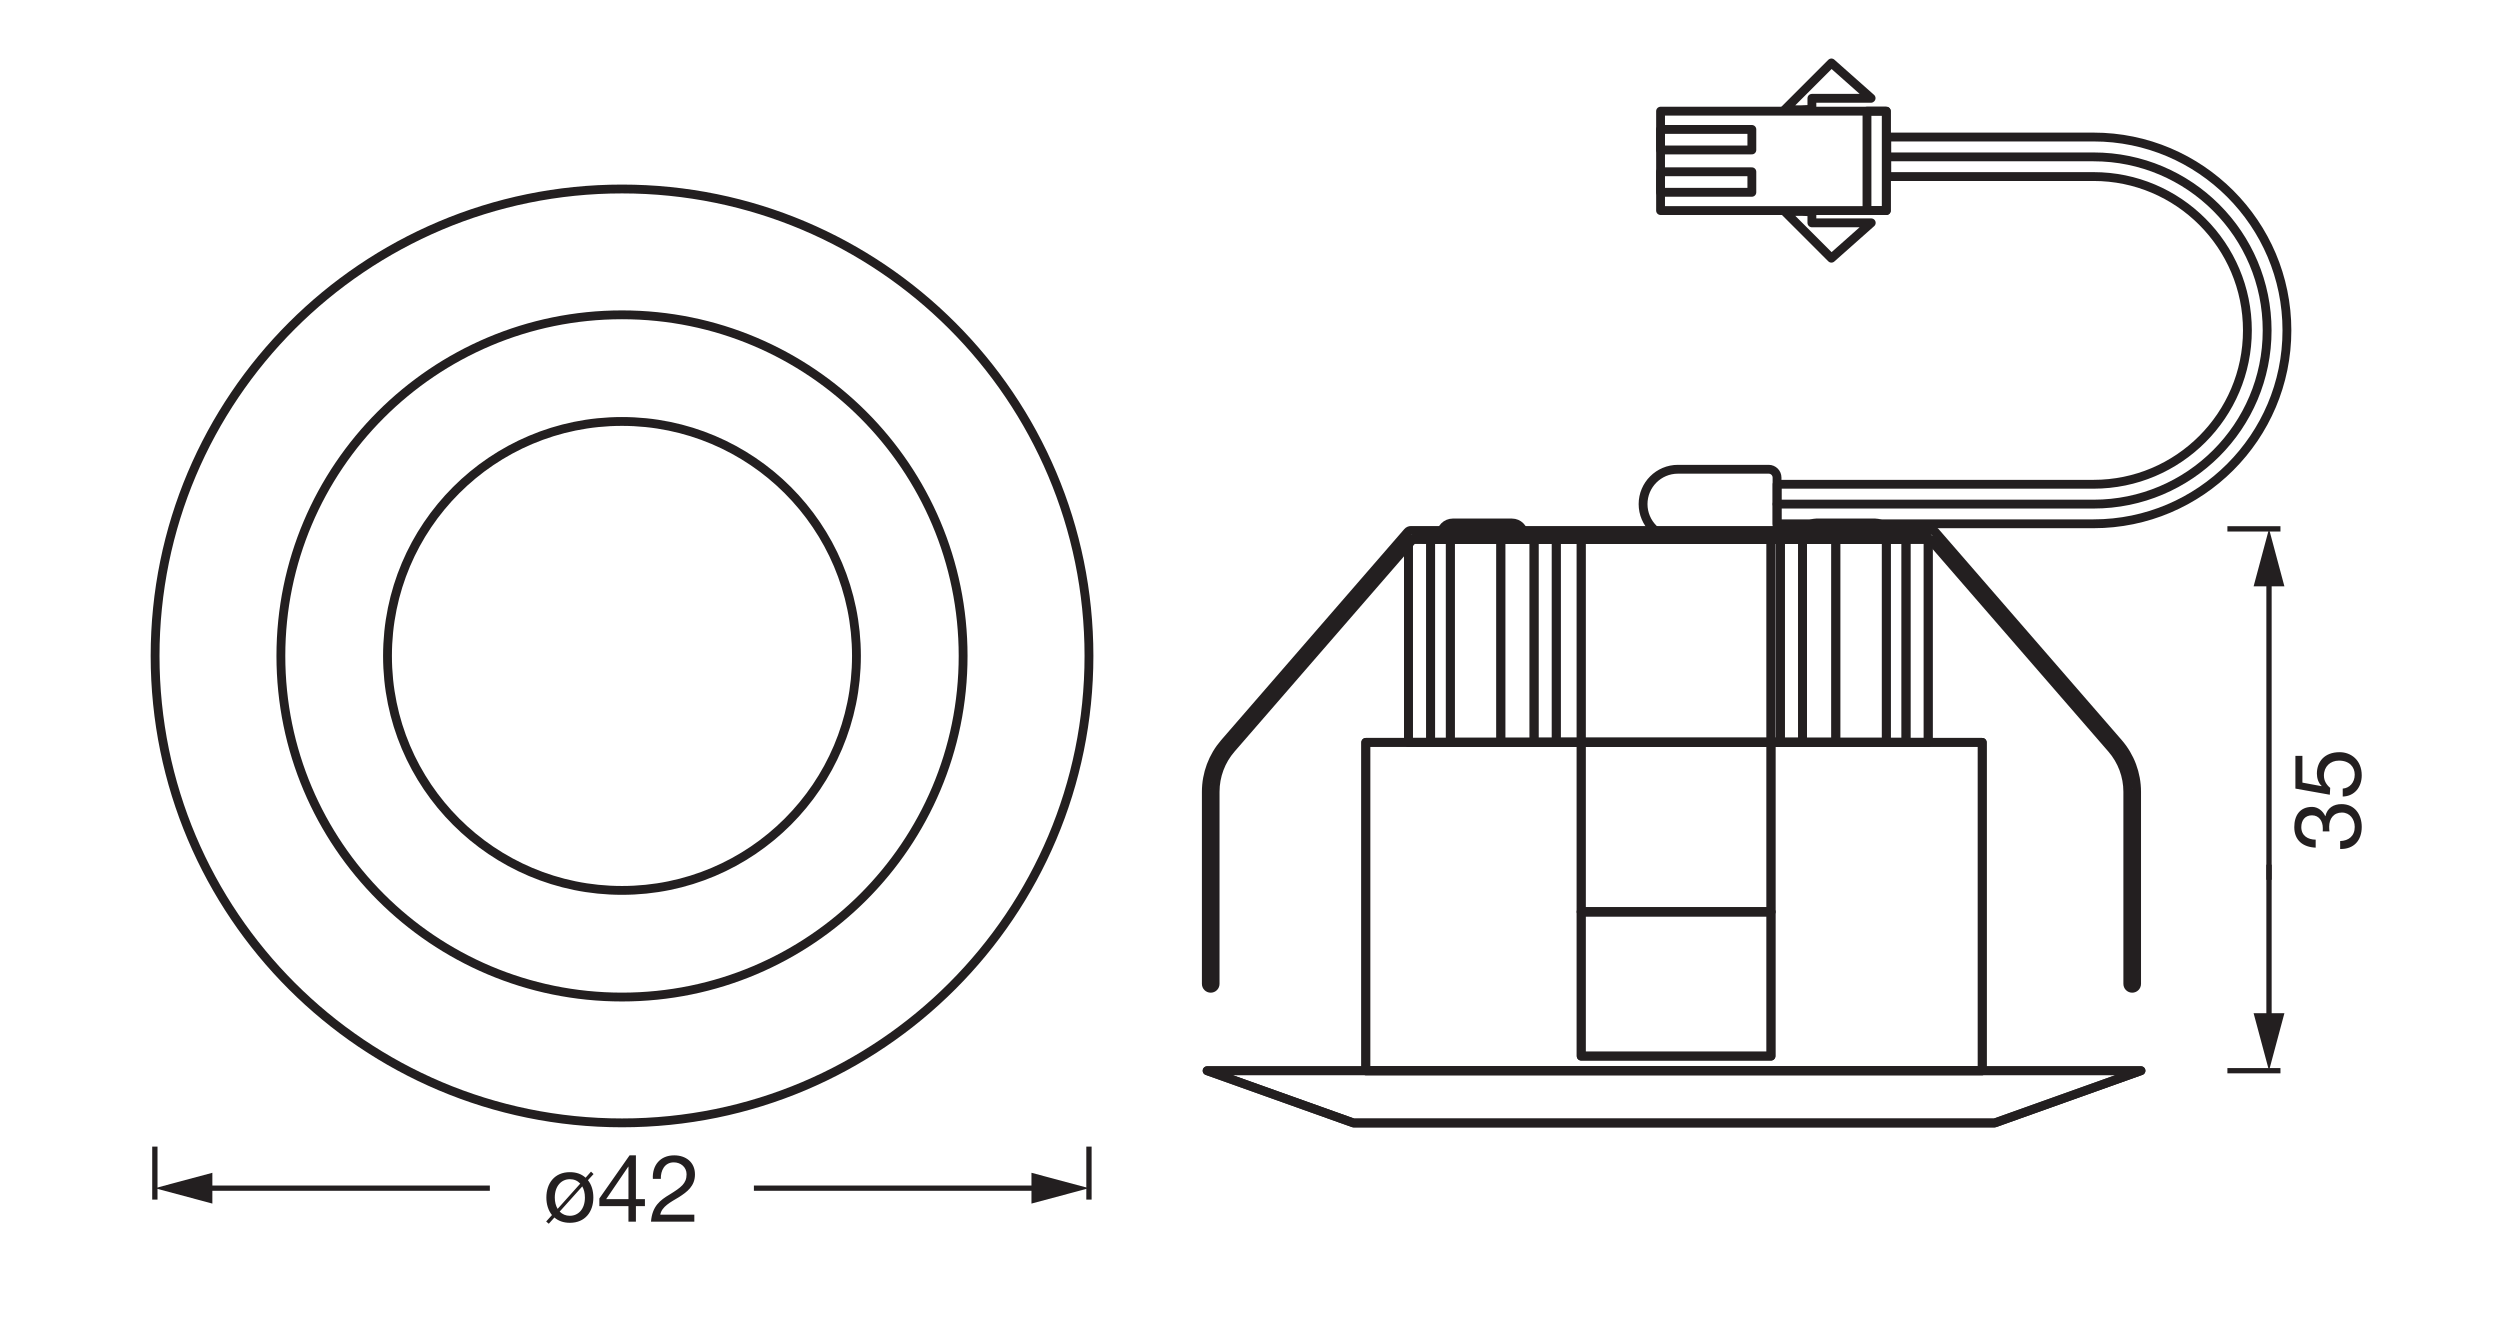 <?xml version="1.0" encoding="UTF-8" standalone="no"?>
<!-- Created with Inkscape (http://www.inkscape.org/) -->

<svg
   version="1.1"
   id="svg1"
   width="801.216"
   height="424.22"
   viewBox="0 0 801.216 424.22"
   xmlns="http://www.w3.org/2000/svg"
   xmlns:svg="http://www.w3.org/2000/svg">
  <defs
     id="defs1">
    <clipPath
       clipPathUnits="userSpaceOnUse"
       id="clipPath36">
      <path
         d="M 0,318.165 H 600.912 V 0 H 0 Z"
         transform="translate(-436.533,-192.459)"
         id="path36" />
    </clipPath>
    <clipPath
       clipPathUnits="userSpaceOnUse"
       id="clipPath38">
      <path
         d="M 0,318.165 H 600.912 V 0 H 0 Z"
         id="path38" />
    </clipPath>
    <clipPath
       clipPathUnits="userSpaceOnUse"
       id="clipPath40">
      <path
         d="M 0,318.165 H 600.912 V 0 H 0 Z"
         transform="translate(-349.197,-192.459)"
         id="path40" />
    </clipPath>
    <clipPath
       clipPathUnits="userSpaceOnUse"
       id="clipPath42">
      <path
         d="M 0,318.165 H 600.912 V 0 H 0 Z"
         id="path42" />
    </clipPath>
    <clipPath
       clipPathUnits="userSpaceOnUse"
       id="clipPath44">
      <path
         d="M 0,318.165 H 600.912 V 0 H 0 Z"
         id="path44" />
    </clipPath>
    <clipPath
       clipPathUnits="userSpaceOnUse"
       id="clipPath46">
      <path
         d="M 0,318.165 H 600.912 V 0 H 0 Z"
         id="path46" />
    </clipPath>
    <clipPath
       clipPathUnits="userSpaceOnUse"
       id="clipPath48">
      <path
         d="M 0,318.165 H 600.912 V 0 H 0 Z"
         id="path48" />
    </clipPath>
    <clipPath
       clipPathUnits="userSpaceOnUse"
       id="clipPath50">
      <path
         d="M 0,318.165 H 600.912 V 0 H 0 Z"
         transform="translate(-435.516,-264.602)"
         id="path50" />
    </clipPath>
    <clipPath
       clipPathUnits="userSpaceOnUse"
       id="clipPath52">
      <path
         d="M 0,318.165 H 600.912 V 0 H 0 Z"
         transform="translate(-435.516,-294.533)"
         id="path52" />
    </clipPath>
    <clipPath
       clipPathUnits="userSpaceOnUse"
       id="clipPath54">
      <path
         d="M 0,318.165 H 600.912 V 0 H 0 Z"
         transform="translate(-403.314,-205.372)"
         id="path54" />
    </clipPath>
    <clipPath
       clipPathUnits="userSpaceOnUse"
       id="clipPath56">
      <path
         d="M 0,318.165 H 600.912 V 0 H 0 Z"
         transform="translate(-453.517,-285.229)"
         id="path56" />
    </clipPath>
    <clipPath
       clipPathUnits="userSpaceOnUse"
       id="clipPath58">
      <path
         d="M 0,318.165 H 600.912 V 0 H 0 Z"
         transform="translate(-427.143,-196.993)"
         id="path58" />
    </clipPath>
    <clipPath
       clipPathUnits="userSpaceOnUse"
       id="clipPath60">
      <path
         d="M 0,318.165 H 600.912 V 0 H 0 Z"
         transform="translate(-291.015,-80.619)"
         id="path60" />
    </clipPath>
    <clipPath
       clipPathUnits="userSpaceOnUse"
       id="clipPath62">
      <path
         d="M 0,318.165 H 600.912 V 0 H 0 Z"
         transform="translate(-261.749,-160.502)"
         id="path62" />
    </clipPath>
    <clipPath
       clipPathUnits="userSpaceOnUse"
       id="clipPath64">
      <path
         d="M 0,318.165 H 600.912 V 0 H 0 Z"
         transform="translate(-231.5,-160.502)"
         id="path64" />
    </clipPath>
    <clipPath
       clipPathUnits="userSpaceOnUse"
       id="clipPath66">
      <path
         d="M 0,318.165 H 600.912 V 0 H 0 Z"
         transform="translate(-205.86,-160.502)"
         id="path66" />
    </clipPath>
  </defs>
  <g
     id="layer-MC0">
    <path
       id="path1"
       d="m 12.152,-11.45 -0.609,-0.586 -1.301,1.465 c -0.973,-0.879 -2.191,-1.336 -3.785,-1.336 -3.691,0 -5.648,2.684 -5.648,6.105 0,1.641 0.457,3.105 1.348,4.207 L 0.761,-0.048 1.394,0.491 2.742,-1.009 c 0.926,0.809 2.168,1.277 3.715,1.277 3.691,0 5.648,-2.672 5.648,-6.07 0,-1.652 -0.434,-3.105 -1.301,-4.172 z m -2.707,2.965 c 0.387,0.703 0.633,1.582 0.633,2.684 0,2.812 -1.617,4.383 -3.621,4.383 -0.973,0 -1.781,-0.34 -2.449,-1.008 z m -5.93,5.402 c -0.434,-0.738 -0.68,-1.641 -0.68,-2.719 0,-2.812 1.617,-4.418 3.621,-4.418 1.008,0 1.84,0.363 2.496,1.066 z m 11.675,-2.344 5.309,-7.805 h 0.047 v 7.805 z m 7.148,-10.523 h -1.523 l -7.266,10.371 v 1.84 h 6.996 v 3.738 h 1.793 V -3.739 h 2.168 v -1.688 h -2.168 z m 5.994,5.648 c -0.07,-1.922 0.879,-3.961 3.105,-3.961 1.688,0 3.082,1.148 3.082,2.871 0,2.238 -1.371,3.176 -4.078,4.863 -2.25,1.348 -4.184,2.766 -4.477,6.527 H 36.383 V -1.688 h -8.191 c 0.363,-1.957 2.496,-3.012 4.477,-4.207 1.98,-1.266 3.867,-2.66 3.867,-5.473 0,-2.965 -2.227,-4.582 -4.992,-4.582 -3.375,0 -5.309,2.402 -5.133,5.648 z m 0,0"
       style="fill:#231f20;fill-opacity:1;fill-rule:nonzero;stroke:none"
       aria-label="ø42"
       transform="matrix(1.333,0,0,1.333,174.024,391.536)" />
    <path
       id="path2"
       d="M 0,0 V -12.756"
       style="fill:none;stroke:#231f20;stroke-width:1.276;stroke-linecap:butt;stroke-linejoin:round;stroke-miterlimit:3.864;stroke-dasharray:none;stroke-opacity:1"
       transform="matrix(1.333,0,0,-1.333,49.631,367.46)" />
    <path
       id="path3"
       d="M 0,0 V -12.756"
       style="fill:none;stroke:#231f20;stroke-width:1.276;stroke-linecap:butt;stroke-linejoin:round;stroke-miterlimit:3.864;stroke-dasharray:none;stroke-opacity:1"
       transform="matrix(1.333,0,0,-1.333,348.999,367.46)" />
    <path
       id="path4"
       d="M 0,0 H 69.242"
       style="fill:none;stroke:#231f20;stroke-width:1.275;stroke-linecap:butt;stroke-linejoin:round;stroke-miterlimit:4;stroke-dasharray:none;stroke-opacity:1"
       transform="matrix(1.333,0,0,-1.333,241.615,380.794)" />
    <path
       id="path5"
       d="M 0,0 13.822,3.702 0,7.408 Z"
       style="fill:#231f20;fill-opacity:1;fill-rule:nonzero;stroke:none"
       transform="matrix(1.333,0,0,-1.333,330.569,385.733)" />
    <path
       id="path6"
       d="M 0,0 H 69.242"
       style="fill:none;stroke:#231f20;stroke-width:1.275;stroke-linecap:butt;stroke-linejoin:round;stroke-miterlimit:4;stroke-dasharray:none;stroke-opacity:1"
       transform="matrix(1.333,0,0,-1.333,64.692,380.794)" />
    <path
       id="path7"
       d="M 0,0 -13.822,3.702 0,7.408 Z"
       style="fill:#231f20;fill-opacity:1;fill-rule:nonzero;stroke:none"
       transform="matrix(1.333,0,0,-1.333,68.06,385.733)" />
    <path
       id="path8"
       d="M 0,0 H 12.756"
       style="fill:none;stroke:#231f20;stroke-width:1.275;stroke-linecap:butt;stroke-linejoin:round;stroke-miterlimit:3.864;stroke-dasharray:none;stroke-opacity:1"
       transform="matrix(1.333,0,0,-1.333,713.851,169.492)" />
    <path
       id="path9"
       d="M 0,0 V 73.064"
       style="fill:none;stroke:#231f20;stroke-width:1.275;stroke-linecap:butt;stroke-linejoin:round;stroke-miterlimit:4;stroke-dasharray:none;stroke-opacity:1"
       transform="matrix(1.333,0,0,-1.333,727.185,281.971)" />
    <path
       id="path10"
       d="M 0,0 -3.702,13.822 -7.408,0 Z"
       style="fill:#231f20;fill-opacity:1;fill-rule:nonzero;stroke:none"
       transform="matrix(1.333,0,0,-1.333,732.124,187.921)" />
    <path
       id="path11"
       d="M 0,0 H 12.756"
       style="fill:none;stroke:#231f20;stroke-width:1.275;stroke-linecap:butt;stroke-linejoin:round;stroke-miterlimit:3.864;stroke-dasharray:none;stroke-opacity:1"
       transform="matrix(1.333,0,0,-1.333,713.851,343.147)" />
    <path
       id="path12"
       d="M 0,0 V 38.237"
       style="fill:none;stroke:#231f20;stroke-width:1.275;stroke-linecap:butt;stroke-linejoin:round;stroke-miterlimit:4;stroke-dasharray:none;stroke-opacity:1"
       transform="matrix(1.333,0,0,-1.333,727.185,328.085)" />
    <path
       id="path13"
       d="M 0,0 -3.702,-13.822 -7.408,0 Z"
       style="fill:#231f20;fill-opacity:1;fill-rule:nonzero;stroke:none"
       transform="matrix(1.333,0,0,-1.333,732.124,324.717)" />
    <path
       id="path14"
       d="m 328.365,60.805 h 148.217 v 78.952 H 328.365 Z"
       style="fill:none;stroke:#231f20;stroke-width:2.126;stroke-linecap:round;stroke-linejoin:round;stroke-miterlimit:10;stroke-dasharray:none;stroke-opacity:1"
       transform="matrix(1.333,0,0,-1.333,0,424.22)" />
    <path
       id="path15"
       d="m 328.365,60.805 h 148.217 v 78.952 H 328.365 Z"
       style="fill:none;stroke:#231f20;stroke-width:2.126;stroke-linecap:round;stroke-linejoin:round;stroke-miterlimit:22.926;stroke-dasharray:none;stroke-opacity:1"
       transform="matrix(1.333,0,0,-1.333,0,424.22)" />
    <path
       id="path16"
       d="m 380.158,64.329 h 45.635 v 34.693 h -45.635 z"
       style="fill:none;stroke:#231f20;stroke-width:2.126;stroke-linecap:round;stroke-linejoin:round;stroke-miterlimit:10;stroke-dasharray:none;stroke-opacity:1"
       transform="matrix(1.333,0,0,-1.333,0,424.22)" />
    <path
       id="path17"
       d="m 380.158,64.329 h 45.635 v 34.693 h -45.635 z"
       style="fill:none;stroke:#231f20;stroke-width:2.126;stroke-linecap:round;stroke-linejoin:round;stroke-miterlimit:22.926;stroke-dasharray:none;stroke-opacity:1"
       transform="matrix(1.333,0,0,-1.333,0,424.22)" />
    <path
       id="path18"
       d="M 0,0 H 224.526 L 189.329,-12.566 H 35.196 Z"
       style="fill:none;stroke:#231f20;stroke-width:2.126;stroke-linecap:round;stroke-linejoin:round;stroke-miterlimit:10;stroke-dasharray:none;stroke-opacity:1"
       transform="matrix(1.333,0,0,-1.333,386.865,343.147)" />
    <path
       id="path19"
       d="M 0,0 H 224.526 L 189.329,-12.566 H 35.196 Z"
       style="fill:none;stroke:#231f20;stroke-width:2.126;stroke-linecap:round;stroke-linejoin:round;stroke-miterlimit:22.926;stroke-dasharray:none;stroke-opacity:1"
       transform="matrix(1.333,0,0,-1.333,386.865,343.147)" />
    <path
       id="path20"
       d="m 380.158,188.614 h 45.635 V 99.021 h -45.635 z"
       style="fill:none;stroke:#231f20;stroke-width:2.126;stroke-linecap:round;stroke-linejoin:round;stroke-miterlimit:10;stroke-dasharray:none;stroke-opacity:1"
       transform="matrix(1.333,0,0,-1.333,0,424.22)" />
    <path
       id="path21"
       d="m 380.158,188.614 h 45.635 V 99.021 h -45.635 z"
       style="fill:none;stroke:#231f20;stroke-width:2.126;stroke-linecap:round;stroke-linejoin:round;stroke-miterlimit:22.926;stroke-dasharray:none;stroke-opacity:1"
       transform="matrix(1.333,0,0,-1.333,0,424.22)" />
    <path
       id="path22"
       d="m 338.626,139.757 h 124.962 v 48.857 H 338.626 Z"
       style="fill:none;stroke:#231f20;stroke-width:2.126;stroke-linecap:round;stroke-linejoin:round;stroke-miterlimit:10;stroke-dasharray:none;stroke-opacity:1"
       transform="matrix(1.333,0,0,-1.333,0,424.22)" />
    <path
       id="path23"
       d="m 338.626,139.757 h 124.962 v 48.857 H 338.626 Z"
       style="fill:none;stroke:#231f20;stroke-width:2.126;stroke-linecap:round;stroke-linejoin:round;stroke-miterlimit:22.926;stroke-dasharray:none;stroke-opacity:1"
       transform="matrix(1.333,0,0,-1.333,0,424.22)" />
    <path
       id="path24"
       d="m 343.958,139.757 h 114.296 v 48.857 H 343.958 Z"
       style="fill:none;stroke:#231f20;stroke-width:2.126;stroke-linecap:round;stroke-linejoin:round;stroke-miterlimit:10;stroke-dasharray:none;stroke-opacity:1"
       transform="matrix(1.333,0,0,-1.333,0,424.22)" />
    <path
       id="path25"
       d="m 343.958,139.757 h 114.296 v 48.857 H 343.958 Z"
       style="fill:none;stroke:#231f20;stroke-width:2.126;stroke-linecap:round;stroke-linejoin:round;stroke-miterlimit:22.926;stroke-dasharray:none;stroke-opacity:1"
       transform="matrix(1.333,0,0,-1.333,0,424.22)" />
    <path
       id="path26"
       d="m 348.694,139.757 h 104.823 v 48.857 H 348.694 Z"
       style="fill:none;stroke:#231f20;stroke-width:2.126;stroke-linecap:round;stroke-linejoin:round;stroke-miterlimit:10;stroke-dasharray:none;stroke-opacity:1"
       transform="matrix(1.333,0,0,-1.333,0,424.22)" />
    <path
       id="path27"
       d="m 348.694,139.757 h 104.823 v 48.857 H 348.694 Z"
       style="fill:none;stroke:#231f20;stroke-width:2.126;stroke-linecap:round;stroke-linejoin:round;stroke-miterlimit:22.926;stroke-dasharray:none;stroke-opacity:1"
       transform="matrix(1.333,0,0,-1.333,0,424.22)" />
    <path
       id="path28"
       d="m 360.834,139.757 h 80.539 v 48.857 h -80.539 z"
       style="fill:none;stroke:#231f20;stroke-width:2.126;stroke-linecap:round;stroke-linejoin:round;stroke-miterlimit:10;stroke-dasharray:none;stroke-opacity:1"
       transform="matrix(1.333,0,0,-1.333,0,424.22)" />
    <path
       id="path29"
       d="m 360.834,139.757 h 80.539 v 48.857 h -80.539 z"
       style="fill:none;stroke:#231f20;stroke-width:2.126;stroke-linecap:round;stroke-linejoin:round;stroke-miterlimit:22.926;stroke-dasharray:none;stroke-opacity:1"
       transform="matrix(1.333,0,0,-1.333,0,424.22)" />
    <path
       id="path30"
       d="m 368.829,139.757 h 64.553 v 48.857 h -64.553 z"
       style="fill:none;stroke:#231f20;stroke-width:2.126;stroke-linecap:round;stroke-linejoin:round;stroke-miterlimit:10;stroke-dasharray:none;stroke-opacity:1"
       transform="matrix(1.333,0,0,-1.333,0,424.22)" />
    <path
       id="path31"
       d="m 368.829,139.757 h 64.553 v 48.857 h -64.553 z"
       style="fill:none;stroke:#231f20;stroke-width:2.126;stroke-linecap:round;stroke-linejoin:round;stroke-miterlimit:22.926;stroke-dasharray:none;stroke-opacity:1"
       transform="matrix(1.333,0,0,-1.333,0,424.22)" />
    <path
       id="path32"
       d="m 374.164,139.757 h 53.893 v 48.857 h -53.893 z"
       style="fill:none;stroke:#231f20;stroke-width:2.126;stroke-linecap:round;stroke-linejoin:round;stroke-miterlimit:10;stroke-dasharray:none;stroke-opacity:1"
       transform="matrix(1.333,0,0,-1.333,0,424.22)" />
    <path
       id="path33"
       d="m 374.164,139.757 h 53.893 v 48.857 h -53.893 z"
       style="fill:none;stroke:#231f20;stroke-width:2.126;stroke-linecap:round;stroke-linejoin:round;stroke-miterlimit:22.926;stroke-dasharray:none;stroke-opacity:1"
       transform="matrix(1.333,0,0,-1.333,0,424.22)" />
    <path
       id="path34"
       d="m 429.585,189.633 h 28.118 v -1.019 h -28.118 z"
       style="fill:none;stroke:#231f20;stroke-width:2.126;stroke-linecap:round;stroke-linejoin:round;stroke-miterlimit:22.926;stroke-dasharray:none;stroke-opacity:1"
       transform="matrix(1.333,0,0,-1.333,0,424.22)" />
    <path
       id="path35"
       d="m 0,0 h 14.222 c 1.561,0 2.826,-1.265 2.826,-2.826 H -2.826 C -2.826,-1.265 -1.561,0 0,0 Z"
       style="fill:none;stroke:#231f20;stroke-width:2.126;stroke-linecap:round;stroke-linejoin:round;stroke-miterlimit:22.926;stroke-dasharray:none;stroke-opacity:1"
       transform="matrix(1.333,0,0,-1.333,582.043,167.608)"
       clip-path="url(#clipPath36)" />
    <path
       id="path37"
       d="m 342.249,189.633 h 28.118 v -1.019 h -28.118 z"
       style="fill:none;stroke:#231f20;stroke-width:2.126;stroke-linecap:round;stroke-linejoin:round;stroke-miterlimit:22.926;stroke-dasharray:none;stroke-opacity:1"
       transform="matrix(1.333,0,0,-1.333,0,424.22)"
       clip-path="url(#clipPath38)" />
    <path
       id="path39"
       d="m 0,0 h 14.222 c 1.561,0 2.826,-1.265 2.826,-2.826 H -2.826 C -2.826,-1.265 -1.561,0 0,0 Z"
       style="fill:none;stroke:#231f20;stroke-width:2.126;stroke-linecap:round;stroke-linejoin:round;stroke-miterlimit:22.926;stroke-dasharray:none;stroke-opacity:1"
       transform="matrix(1.333,0,0,-1.333,465.596,167.608)"
       clip-path="url(#clipPath40)" />
    <path
       id="path41"
       d="m 453.52,291.517 h -4.652 v -23.899 h 4.652 z"
       style="fill:none;stroke:#231f20;stroke-width:2.126;stroke-linecap:round;stroke-linejoin:round;stroke-miterlimit:10;stroke-dasharray:none;stroke-opacity:1"
       transform="matrix(1.333,0,0,-1.333,0,424.22)"
       clip-path="url(#clipPath42)" />
    <path
       id="path43"
       d="m 421.189,276.946 h -21.948 v -4.938 h 21.948 z"
       style="fill:none;stroke:#231f20;stroke-width:2.126;stroke-linecap:round;stroke-linejoin:round;stroke-miterlimit:10;stroke-dasharray:none;stroke-opacity:1"
       transform="matrix(1.333,0,0,-1.333,0,424.22)"
       clip-path="url(#clipPath44)" />
    <path
       id="path45"
       d="m 421.189,287.128 h -21.948 v -4.938 h 21.948 z"
       style="fill:none;stroke:#231f20;stroke-width:2.126;stroke-linecap:round;stroke-linejoin:round;stroke-miterlimit:10;stroke-dasharray:none;stroke-opacity:1"
       transform="matrix(1.333,0,0,-1.333,0,424.22)"
       clip-path="url(#clipPath46)" />
    <path
       id="path47"
       d="M 453.52,291.517 H 399.241 V 267.618 H 453.52 Z"
       style="fill:none;stroke:#231f20;stroke-width:2.126;stroke-linecap:round;stroke-linejoin:round;stroke-miterlimit:10;stroke-dasharray:none;stroke-opacity:1"
       transform="matrix(1.333,0,0,-1.333,0,424.22)"
       clip-path="url(#clipPath48)" />
    <path
       id="path49"
       d="M 0,0 H 14.269 L 4.692,-8.502 -6.552,2.742 h 4.096 L 0,2.654 Z"
       style="fill:none;stroke:#231f20;stroke-width:2.126;stroke-linecap:round;stroke-linejoin:round;stroke-miterlimit:10;stroke-dasharray:none;stroke-opacity:1"
       transform="matrix(1.333,0,0,-1.333,580.688,71.418)"
       clip-path="url(#clipPath50)" />
    <path
       id="path51"
       d="M 0,0 V -2.64 L -2.458,-2.742 H -6.553 L 4.691,8.503 14.236,0.039 14.201,0 Z"
       style="fill:none;stroke:#231f20;stroke-width:2.126;stroke-linecap:round;stroke-linejoin:round;stroke-miterlimit:10;stroke-dasharray:none;stroke-opacity:1"
       transform="matrix(1.333,0,0,-1.333,580.688,31.51)"
       clip-path="url(#clipPath52)" />
    <path
       id="path53"
       d="m 0,0 h 21.827 c 1.105,0 2.001,-0.896 2.001,-2.002 v -12.754 c 0,-1.106 -0.896,-2.002 -2.001,-2.002 H 0 c -4.628,0 -8.379,3.752 -8.379,8.379 v 0 C -8.379,-3.751 -4.628,0 0,0 Z"
       style="fill:none;stroke:#231f20;stroke-width:2.126;stroke-linecap:round;stroke-linejoin:round;stroke-miterlimit:10;stroke-dasharray:none;stroke-opacity:1"
       transform="matrix(1.333,0,0,-1.333,537.752,150.391)"
       clip-path="url(#clipPath54)" />
    <path
       id="path55"
       d="m 0,0 h 49.709 c 25.637,0 46.494,-20.857 46.494,-46.493 0,-25.637 -20.857,-46.494 -46.494,-46.494 h -76.084 v 9.502 h 76.084 c 20.398,0 36.992,16.595 36.992,36.992 0,20.397 -16.594,36.991 -36.992,36.991 L 0,-9.502 Z"
       style="fill:none;stroke:#231f20;stroke-width:2.126;stroke-linecap:round;stroke-linejoin:round;stroke-miterlimit:10;stroke-dasharray:none;stroke-opacity:1"
       transform="matrix(1.333,0,0,-1.333,604.69,43.915)"
       clip-path="url(#clipPath56)" />
    <path
       id="path57"
       d="m 0,0 h 76.084 c 23.054,0 41.743,18.689 41.743,41.742 v 0 c 0,23.054 -18.689,41.743 -41.743,41.743 H 26.375"
       style="fill:none;stroke:#231f20;stroke-width:2.126;stroke-linecap:round;stroke-linejoin:round;stroke-miterlimit:10;stroke-dasharray:none;stroke-opacity:1"
       transform="matrix(1.333,0,0,-1.333,569.523,161.562)"
       clip-path="url(#clipPath58)" />
    <path
       id="path59"
       d="m 0,0 c 0.583,0 1.056,0.472 1.056,1.056 v 46.189 c 0,3.803 1.373,7.48 3.865,10.352 l 43.704,50.361 h 57.563 9.171 57.562 l 43.704,-50.361 c 2.493,-2.873 3.866,-6.55 3.866,-10.352 V 1.056 c 0,-0.584 0.473,-1.056 1.056,-1.056 0.583,0 1.056,0.472 1.056,1.056 v 46.189 c 0,4.311 -1.557,8.479 -4.383,11.736 l -44.02,50.725 c -0.2,0.231 -0.492,0.364 -0.797,0.364 h -58.044 -9.171 -58.044 c -0.306,0 -0.597,-0.133 -0.798,-0.364 L 3.326,58.981 C 0.501,55.724 -1.056,51.557 -1.056,47.245 V 1.056 C -1.056,0.472 -0.583,0 0,0 Z"
       style="fill:none;stroke:#231f20;stroke-width:2.126;stroke-linecap:round;stroke-linejoin:round;stroke-miterlimit:22.926;stroke-dasharray:none;stroke-opacity:1"
       transform="matrix(1.333,0,0,-1.333,388.02,316.727)"
       clip-path="url(#clipPath60)" />
    <path
       id="path61"
       d="m 0,0 c 0,-62.001 -50.262,-112.263 -112.263,-112.263 -62.001,0 -112.263,50.262 -112.263,112.263 0,62.001 50.262,112.263 112.263,112.263 C -50.262,112.263 0,62.001 0,0 Z"
       style="fill:none;stroke:#231f20;stroke-width:2.126;stroke-linecap:round;stroke-linejoin:round;stroke-miterlimit:22.926;stroke-dasharray:none;stroke-opacity:1"
       transform="matrix(1.333,0,0,-1.333,348.999,210.217)"
       clip-path="url(#clipPath62)" />
    <path
       id="path63"
       d="m 0,0 c 0,-45.295 -36.719,-82.014 -82.014,-82.014 -45.295,0 -82.014,36.719 -82.014,82.014 0,45.295 36.719,82.014 82.014,82.014 C -36.719,82.014 0,45.295 0,0 Z"
       style="fill:none;stroke:#231f20;stroke-width:2.126;stroke-linecap:round;stroke-linejoin:round;stroke-miterlimit:22.926;stroke-dasharray:none;stroke-opacity:1"
       transform="matrix(1.333,0,0,-1.333,308.667,210.217)"
       clip-path="url(#clipPath64)" />
    <path
       id="path65"
       d="m 0,0 c 0,-31.135 -25.24,-56.374 -56.374,-56.374 -31.135,0 -56.374,25.239 -56.374,56.374 0,31.135 25.239,56.374 56.374,56.374 C -25.24,56.374 0,31.135 0,0 Z"
       style="fill:none;stroke:#231f20;stroke-width:2.126;stroke-linecap:round;stroke-linejoin:round;stroke-miterlimit:22.926;stroke-dasharray:none;stroke-opacity:1"
       transform="matrix(1.333,0,0,-1.333,274.48,210.217)"
       clip-path="url(#clipPath66)" />
    <path
       id="path67"
       d="M 4.909,-7.489 C 5.261,-7.536 5.647,-7.559 6.046,-7.559 c 1.898,0 3.398,1.055 3.398,3.059 0,1.91 -1.594,3.082 -3.457,3.082 -2.191,0 -3.328,-1.441 -3.398,-3.504 H 0.679 c -0.07,3.305 2.062,5.191 5.309,5.191 2.988,0 5.484,-1.688 5.484,-4.863 0,-1.91 -0.926,-3.434 -2.883,-3.867 v -0.047 c 1.242,-0.562 2.215,-1.758 2.215,-3.164 0,-2.953 -2.098,-4.277 -4.863,-4.277 -3.199,0 -4.816,2.109 -4.934,5.145 h 1.922 c 0,-1.863 0.938,-3.457 3.012,-3.457 1.617,0 2.836,0.879 2.836,2.566 0,1.711 -1.418,2.602 -3.035,2.602 H 5.331 c -0.129,0 -0.27,0 -0.422,-0.023 z m 18.17,-8.191 h -7.875 l -1.477,8.273 1.641,0.094 c 0.738,-0.902 1.734,-1.512 2.965,-1.512 2.168,0 3.598,1.535 3.598,3.621 0,2.531 -1.547,3.785 -3.375,3.785 -1.91,0 -3.234,-1.242 -3.352,-2.883 h -1.91 c 0.07,2.883 2.32,4.57 5.086,4.57 3.715,0 5.578,-2.613 5.578,-5.309 0,-3.668 -2.309,-5.473 -5.145,-5.473 -1.09,0 -2.273,0.363 -2.977,1.148 l -0.047,-0.047 0.855,-4.582 h 6.434 z m 0,0"
       style="fill:#231f20;fill-opacity:1;fill-rule:nonzero;stroke:none"
       aria-label="35"
       transform="matrix(0,-1.333,1.333,0,756.547,272.999)" />
  </g>
</svg>
